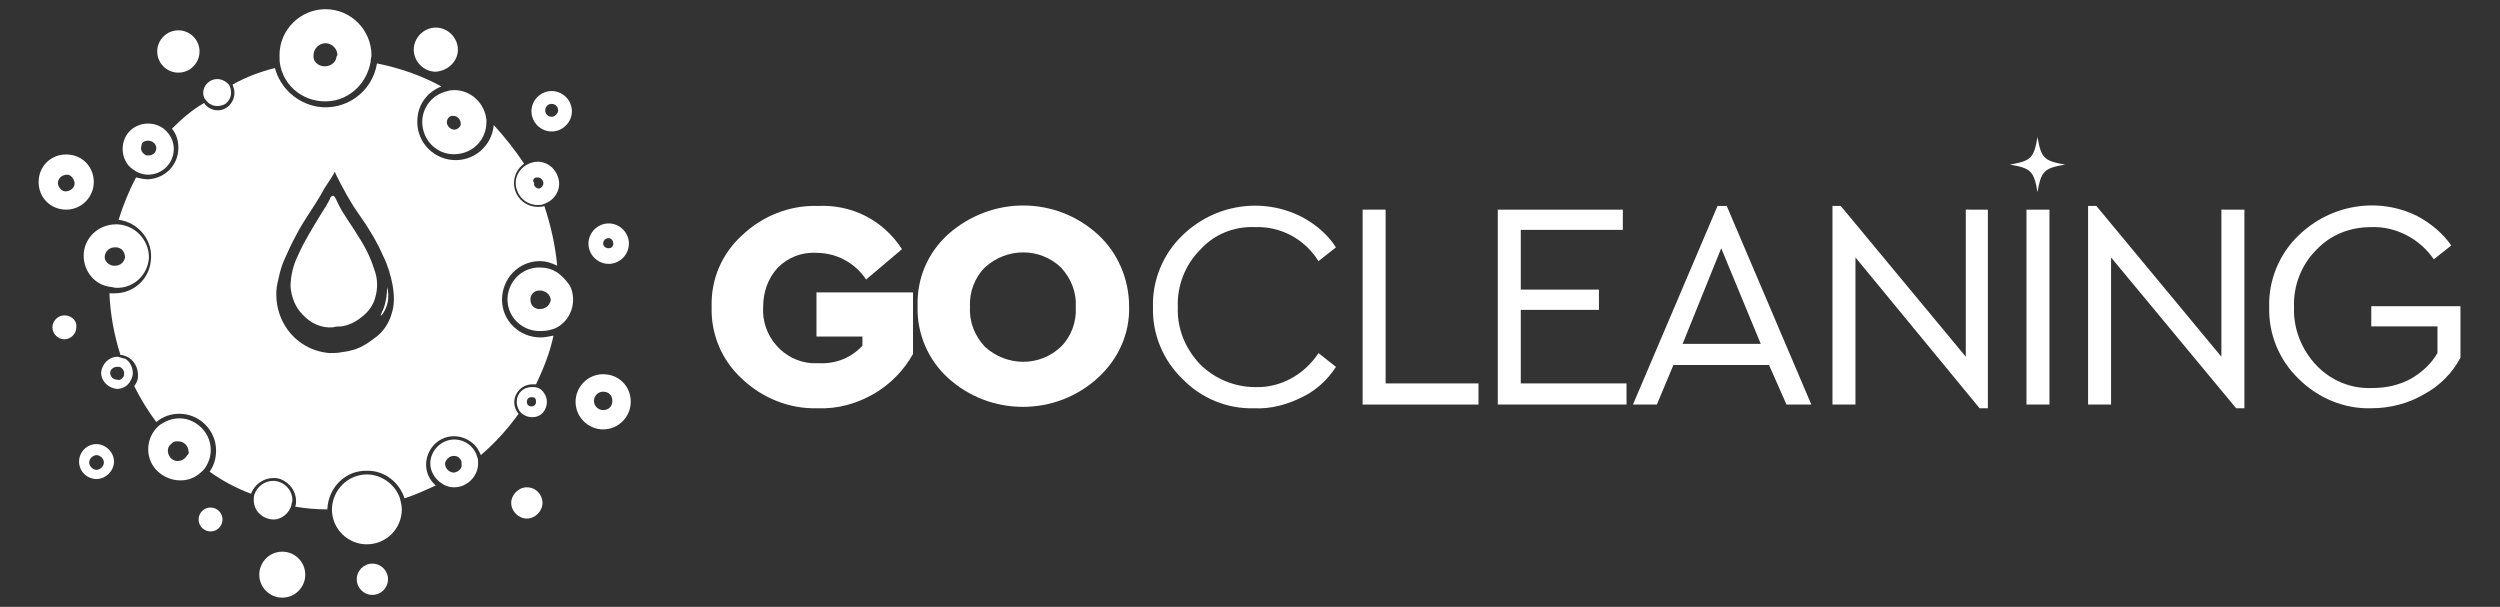 <?xml version="1.0" encoding="utf-8"?>
<!-- Generator: Adobe Illustrator 24.0.3, SVG Export Plug-In . SVG Version: 6.00 Build 0)  -->
<svg version="1.1" id="Layer_1" xmlns="http://www.w3.org/2000/svg" xmlns:xlink="http://www.w3.org/1999/xlink" x="0px" y="0px"
	 viewBox="0 0 271.9 66" style="enable-background:new 0 0 271.9 66;" xml:space="preserve">
<rect x="0" y="0" width="271.9" height="66" fill="#333333" stroke="none"/>
<style type="text/css">
	.st0{fill:#FFFFFF;}
</style>
<title>go1</title>
<g>
	<g id="katman_1">
		<path class="st0" d="M98.1,27.1l-3.9,3.3c-1.2-1.8-3.2-2.9-5.4-2.9c-1.6-0.1-3.1,0.5-4.2,1.6c-1.1,1.2-1.6,2.7-1.6,4.3
			c-0.2,3.1,2.2,5.9,5.3,6.1c0.3,0,0.5,0,0.8,0c1.8,0.1,3.5-0.6,4.7-1.9v-1h-5v-4.8h10.5v6.7c-1,1.8-2.5,3.3-4.2,4.3
			c-1.9,1.1-4,1.7-6.2,1.6c-3,0.1-6-1.1-8.2-3.2c-2.2-2-3.4-4.9-3.3-7.8c-0.1-3,1.1-5.8,3.3-7.8c2.2-2.1,5.2-3.3,8.2-3.2
			C92.7,22.2,96.1,24,98.1,27.1z"/>
		<path class="st0" d="M119.4,25.5c2.2,2,3.4,4.9,3.4,7.8c0.1,3-1.2,5.8-3.4,7.8c-4.6,4.2-11.7,4.2-16.3,0c-2.2-2-3.4-4.9-3.3-7.8
			c-0.1-3,1.1-5.8,3.3-7.8C107.8,21.3,114.8,21.3,119.4,25.5z M107.1,29.1c-1.1,1.1-1.7,2.7-1.6,4.3c-0.1,1.6,0.5,3.1,1.6,4.3
			c2.4,2.2,6,2.2,8.3,0c1.1-1.1,1.7-2.7,1.6-4.3c0.1-1.6-0.5-3.1-1.6-4.3C113.1,26.9,109.5,26.9,107.1,29.1z"/>
		<path class="st0" d="M141.6,23.6c1.5,0.8,2.8,1.9,3.7,3.3l-1.9,1.5c-1.5-2.4-4.1-3.8-6.9-3.7c-2.3-0.1-4.5,0.8-6,2.5
			c-1.6,1.6-2.5,3.9-2.4,6.2c-0.1,2.3,0.8,4.5,2.4,6.2c1.6,1.6,3.8,2.5,6,2.5c2.8,0.1,5.4-1.4,6.9-3.7l1.9,1.5
			c-0.9,1.4-2.2,2.6-3.7,3.3c-1.6,0.8-3.4,1.3-5.2,1.2c-2.9,0.1-5.8-1.1-7.8-3.2c-2.1-2-3.3-4.9-3.2-7.8c-0.1-2.9,1.1-5.8,3.2-7.8
			C132.1,22.2,137.3,21.4,141.6,23.6L141.6,23.6z"/>
		<path class="st0" d="M150.7,41.7h10.1V44h-12.6V22.8h2.5V41.7z"/>
		<path class="st0" d="M176.5,25h-11.1v6.5h8.5v2.2h-8.5v8h11.5V44h-14V22.8h13.6V25z"/>
		<path class="st0" d="M192.4,39.7H182l-1.8,4.3h-2.6l9.2-21.6h1L197,44h-2.7L192.4,39.7z M187.2,27L183,37.4h8.5L187.2,27z"/>
		<path class="st0" d="M216.2,22.8v21.6h-0.9L201.8,28v16h-2.5V22.4h0.9l13.6,16.4v-16H216.2z"/>
		<path class="st0" d="M222.9,44h-2.5V22.8h2.5V44z"/>
		<path class="st0" d="M244.1,22.8v21.6h-0.9L229.6,28v16h-2.5V22.4h0.9l13.6,16.4v-16H244.1z"/>
		<path class="st0" d="M262.9,23.5c1.5,0.8,2.8,1.9,3.7,3.2l-1.9,1.5c-1.5-2.2-4.1-3.6-6.8-3.5c-2.3,0-4.4,0.8-6,2.5
			c-1.6,1.6-2.5,3.9-2.4,6.2c-0.1,2.3,0.8,4.6,2.4,6.3c1.6,1.7,3.8,2.6,6.1,2.5c1.5,0,2.9-0.3,4.2-1c1.2-0.7,2.2-1.6,2.9-2.8v-2.9
			h-7.2v-2.2h9.7v5.6c-0.9,1.7-2.3,3.1-4,4c-1.7,1-3.7,1.5-5.7,1.5c-2.9,0.1-5.8-1.1-7.9-3.2c-2.1-2-3.3-4.9-3.2-7.8
			c-0.1-2.9,1.1-5.8,3.2-7.8C253.5,22.2,258.7,21.4,262.9,23.5z"/>
		<path class="st0" d="M224.6,17.9c-2.3,0.4-2.6,0.7-3,3c-0.4-2.3-0.7-2.6-3-3c2.3-0.4,2.6-0.7,3-3C222,17.2,222.3,17.5,224.6,17.9z
			"/>
		<path class="st0" d="M36.2,35.6c-1.2,0.1-2.4-0.4-3.3-1.4c-0.8-0.8-1.2-1.9-1.3-3c0-1.2,0.3-2.4,0.8-3.4c0.7-1.6,1.6-3,2.5-4.5
			c0.4-0.6,0.7-1.1,1-1.7c0-0.1,0.1-0.2,0.2-0.3h0.2c0.2,0.2,0.3,0.5,0.4,0.7c0.6,1.3,1.5,2.4,2.2,3.6c0.8,1.2,1.4,2.4,1.8,3.7
			c0.4,1,0.4,2.1,0.1,3.1c-0.2,0.8-0.8,1.6-1.5,2.1c-0.6,0.5-1.4,0.9-2.2,1C36.9,35.5,36.5,35.5,36.2,35.6z"/>
		<path class="st0" d="M41.4,34.3c0.1-0.3,0.2-0.5,0.3-0.7c0.3-0.8,0.4-1.6,0.4-2.4c0.3,1.1,0.1,2.2-0.6,3.1
			C41.5,34.3,41.5,34.3,41.4,34.3L41.4,34.3z"/>
		<path class="st0" d="M41.4,37.1L41.4,37.1L41.4,37.1L41.4,37.1L41.4,37.1z"/>
		<path class="st0" d="M58.8,36.7c-2.3,0-4.2-1.8-4.2-4.1s1.8-4.2,4.1-4.2c0.7,0,1.3,0.2,1.9,0.5c-0.2-2.2-0.7-4.4-1.4-6.5
			c-0.2,0.1-0.5,0.1-0.7,0.1c-1.5,0-2.6-1.2-2.6-2.6c0-0.8,0.4-1.6,1.1-2.1c-1-1.5-2.1-2.9-3.3-4.2c-0.2,2.3-2.2,4-4.5,3.8
			s-4-2.2-3.8-4.5c0.1-1.6,1.1-2.9,2.6-3.5c-2.2-1.2-4.5-2-7-2.5c-0.5,3.1-3.4,5.2-6.5,4.7c-2.2-0.4-4-2-4.6-4.2
			c-1.6,0.4-3.2,1-4.6,1.8c0.1,0.3,0.2,0.6,0.2,0.9c0,1-0.8,1.9-1.8,1.9c-0.6,0-1.2-0.3-1.5-0.8C20.8,12,19.7,13,18.7,14
			c0.5,0.6,0.7,1.3,0.7,2.1c0,1.8-1.4,3.3-3.3,3.4c-0.4,0-0.9-0.1-1.3-0.2c-0.8,1.5-1.4,3-1.9,4.6c2.2,0.3,3.8,2.3,3.5,4.5
			c-0.2,2-1.9,3.5-3.9,3.5c-0.2,0-0.4,0-0.6,0c0.1,2.3,0.5,4.5,1.2,6.7c1.2,0.1,2,1.2,1.9,2.4c0,0.4-0.2,0.7-0.4,1
			c0.7,1.4,1.5,2.7,2.4,3.9c0.7-0.6,1.6-0.9,2.5-0.9c2.2,0,4,1.8,4,4l0,0c0,0.8-0.2,1.6-0.7,2.3c1.4,1,2.9,1.8,4.5,2.4
			c0.5-1.3,1.9-2,3.2-1.6c1,0.4,1.7,1.3,1.7,2.4c0,0.2,0,0.4-0.1,0.6c1.1,0.2,2.3,0.3,3.5,0.3c0.1-2.4,2-4.3,4.4-4.2
			c1.8,0,3.4,1.2,4,3c1.2-0.4,2.3-0.9,3.4-1.4c-1.3-1.1-1.4-3-0.3-4.3c1.1-1.3,3-1.4,4.3-0.3c0.4,0.3,0.7,0.8,0.9,1.3
			c1.5-1.3,2.9-2.8,4.1-4.5c-0.7-0.8-0.6-2,0.2-2.7c0.3-0.3,0.8-0.5,1.3-0.5c0.1,0,0.2,0,0.4,0c0.8-1.7,1.5-3.4,1.9-5.3
			C59.7,36.6,59.2,36.7,58.8,36.7z M42.6,34.1c-0.3,1.1-1,2.1-1.9,2.7c-0.4,0.3-0.8,0.6-1.2,0.8c-0.7,0.4-1.5,0.6-2.3,0.7
			c-0.5,0.1-0.9,0.1-1.4,0.1c-1-0.1-2-0.4-2.9-1c-2-1.3-3.1-3.7-2.8-6.2c0.2-1,0.4-2,0.8-2.9s0.8-1.8,1.3-2.7c0.8-1.6,1.9-3,2.8-4.6
			c0.4-0.8,1-1.5,1.4-2.3c0.1,0.1,0.1,0.1,0.1,0.2c0.8,1.6,1.6,3.1,2.6,4.5s1.9,2.9,2.6,4.5c0.5,1,0.8,2.1,1,3.1
			C42.9,32.2,42.9,33.2,42.6,34.1z"/>
		<path class="st0" d="M10.5,48.3c-1.1,0-1.9,0.9-1.9,1.9c0,1.1,0.9,1.9,1.9,1.9s1.9-0.9,1.9-1.9l0,0C12.4,49.2,11.5,48.3,10.5,48.3
			z M10.5,51.1c-0.4,0-0.8-0.4-0.8-0.8c0-0.4,0.4-0.8,0.8-0.8c0.4,0,0.8,0.4,0.8,0.8C11.3,50.7,10.9,51.1,10.5,51.1L10.5,51.1z"/>
		<circle class="st0" cx="30.7" cy="62.5" r="2.5"/>
		<path class="st0" d="M65.6,40.7c-1.7,0-3,1.4-3,3c0,1.7,1.4,3,3,3c1.7,0,3-1.4,3-3l0,0C68.6,42,67.3,40.7,65.6,40.7z M65.6,44.6
			c-0.5,0-1-0.4-1-1c0-0.5,0.4-1,1-1s1,0.4,1,1C66.6,44.2,66.2,44.6,65.6,44.6L65.6,44.6z"/>
		<path class="st0" d="M7,34.3c-0.7,0-1.3,0.6-1.3,1.3s0.6,1.3,1.3,1.3s1.3-0.6,1.3-1.3C8.4,34.9,7.8,34.3,7,34.3L7,34.3z"/>
		<circle class="st0" cx="22.9" cy="56.5" r="1.3"/>
		<circle class="st0" cx="40.5" cy="63" r="1.7"/>
		<path class="st0" d="M57.3,53c-0.9,0-1.7,0.8-1.7,1.7s0.8,1.7,1.7,1.7s1.7-0.8,1.7-1.7l0,0C59,53.8,58.3,53,57.3,53z"/>
		<path class="st0" d="M66.2,28.7c1.2,0,2.2-1,2.2-2.2s-1-2.2-2.2-2.2s-2.2,1-2.2,2.2l0,0C64,27.7,65,28.7,66.2,28.7z M66.2,25.9
			c0.3,0,0.5,0.3,0.5,0.6c0,0.3-0.2,0.5-0.5,0.5s-0.6-0.2-0.6-0.5S65.8,25.9,66.2,25.9L66.2,25.9z"/>
		<path class="st0" d="M60,9.9c-1.2,0-2.2,1-2.2,2.2s1,2.2,2.2,2.2s2.2-1,2.2-2.2l0,0C62.2,10.9,61.2,9.9,60,9.9z M60,12.7
			c-0.4,0-0.7-0.3-0.7-0.7s0.3-0.7,0.7-0.7s0.7,0.3,0.7,0.7C60.7,12.3,60.4,12.7,60,12.7L60,12.7z"/>
		<path class="st0" d="M49.8,5.4c0-1.3-1.1-2.4-2.4-2.4C46.1,3,45,4.1,45,5.4s1.1,2.4,2.4,2.4l0,0C48.7,7.7,49.8,6.7,49.8,5.4z"/>
		<path class="st0" d="M10.2,19.8c0-1.7-1.3-3-3-3s-3,1.3-3,3s1.3,3,3,3S10.2,21.4,10.2,19.8L10.2,19.8z M6.3,19.8
			c0.1-0.5,0.5-0.8,1-0.8c0.4,0,0.7,0.4,0.8,0.8c0.1,0.5-0.3,0.9-0.8,1s-0.9-0.3-1-0.8C6.3,19.9,6.3,19.8,6.3,19.8z"/>
		<circle class="st0" cx="19.4" cy="5.6" r="2.3"/>
		<path class="st0" d="M49.4,9.8c-0.2,0-0.4,0-0.7,0.1c-1.9,0.4-3.1,2.2-2.7,4.1c0.4,1.9,2.2,3.1,4.1,2.7c1.6-0.3,2.8-1.7,2.8-3.4
			c0-0.1,0-0.2,0-0.3C52.7,11.2,51.2,9.8,49.4,9.8z M49.4,14.1c-0.4,0-0.8-0.4-0.8-0.8c0-0.4,0.3-0.7,0.6-0.7h0.1
			c0.4,0,0.7,0.3,0.8,0.7v0.1C50.2,13.7,49.8,14.1,49.4,14.1z"/>
		<path class="st0" d="M60.7,29.7c-0.6-0.4-1.2-0.6-1.9-0.6c-1.9-0.1-3.5,1.4-3.6,3.3s1.4,3.5,3.3,3.6c0.1,0,0.2,0,0.4,0
			c0.5,0,1-0.1,1.5-0.3c1.7-0.8,2.4-2.9,1.6-4.6C61.6,30.5,61.2,30.1,60.7,29.7L60.7,29.7z M59.2,33.5c-0.1,0.1-0.3,0.1-0.4,0.1
			c-0.6,0.1-1.1-0.4-1.1-0.9c-0.1-0.6,0.4-1.1,0.9-1.1c0.1,0,0.1,0,0.2,0c0.2,0,0.4,0.1,0.6,0.2c0.3,0.2,0.5,0.5,0.5,0.9
			C59.8,33,59.6,33.4,59.2,33.5z"/>
		<path class="st0" d="M58.5,22.3c0.2,0,0.4,0,0.6-0.1c1.3-0.4,2-1.7,1.6-2.9c-0.4-1.3-1.7-2-2.9-1.6c-1.3,0.4-2,1.7-1.6,2.9
			C56.5,21.6,57.4,22.3,58.5,22.3z M58.1,19.4c0.1-0.1,0.2-0.1,0.4-0.1c0.3,0,0.6,0.3,0.6,0.6c0,0.3-0.2,0.5-0.4,0.6h-0.1
			c-0.3,0-0.6-0.3-0.5-0.6C57.9,19.7,58,19.5,58.1,19.4z"/>
		<path class="st0" d="M58,42.1h-0.2c-0.9,0-1.6,0.7-1.6,1.6c0,0.3,0.1,0.7,0.3,1c0.5,0.7,1.6,0.9,2.3,0.4s0.9-1.6,0.4-2.3
			C58.9,42.3,58.5,42.1,58,42.1L58,42.1z M57.8,44.2c-0.3,0-0.5-0.2-0.5-0.5s0.2-0.5,0.5-0.5h0.1c0.3,0,0.4,0.2,0.4,0.5
			S58.1,44.2,57.8,44.2L57.8,44.2z"/>
		<path class="st0" d="M12.8,24.4h-0.2c-1.9,0-3.5,1.5-3.5,3.4c0,1.7,1.2,3.2,2.9,3.4c0.2,0,0.4,0.1,0.6,0.1
			c1.9,0.1,3.5-1.4,3.6-3.3C16.2,26.1,14.7,24.5,12.8,24.4L12.8,24.4z M12.5,28.9h-0.2c-0.6-0.1-1-0.6-0.9-1.1s0.5-0.9,1.1-0.9h0.1
			c0.6,0,1,0.5,1,1.1C13.5,28.5,13.1,28.9,12.5,28.9L12.5,28.9L12.5,28.9z"/>
		<path class="st0" d="M31.7,54.9c0-0.2,0.1-0.3,0.1-0.5c0-1.2-1-2.1-2.1-2.1c-0.9,0-1.7,0.6-2,1.4c-0.1,0.2-0.1,0.5-0.1,0.7
			c0,1.2,1,2.1,2.2,2.1C30.6,56.5,31.5,55.8,31.7,54.9z"/>
		<path class="st0" d="M13.2,38.9c-0.1,0-0.3-0.1-0.4-0.1c-1,0-1.7,0.8-1.8,1.7c0,1,0.8,1.7,1.7,1.8c0.6,0,1.2-0.3,1.5-0.9
			c0.5-0.8,0.2-1.9-0.6-2.4C13.6,39,13.4,39,13.2,38.9z M13.4,41c-0.1,0.2-0.4,0.4-0.6,0.3c-0.4,0-0.7-0.2-0.8-0.6s0.2-0.7,0.6-0.8
			c0.1,0,0.1,0,0.2,0c0.1,0,0.1,0,0.2,0c0.3,0.1,0.5,0.4,0.5,0.7C13.5,40.7,13.5,40.9,13.4,41z"/>
		<path class="st0" d="M23.6,8.6c-0.8,0-1.5,0.7-1.5,1.5c0,0.3,0.1,0.6,0.3,0.8c0.5,0.7,1.4,0.8,2.1,0.4c0.7-0.5,0.8-1.4,0.4-2.1
			C24.5,8.8,24.1,8.6,23.6,8.6z"/>
		<path class="st0" d="M49.4,47.8c-1.4,0-2.6,1.2-2.6,2.6c0,0.8,0.4,1.5,1,2c0.5,0.4,1,0.6,1.6,0.6c1.4,0,2.6-1.2,2.6-2.6l0,0
			c0-0.3,0-0.5-0.1-0.7C51.6,48.6,50.6,47.8,49.4,47.8z M49.4,51.4c-0.5,0-1-0.4-1-1c0.1-0.5,0.6-0.9,1.1-0.8c0.3,0,0.6,0.3,0.7,0.6
			c0,0.1,0,0.2,0,0.3C50.3,50.9,49.9,51.3,49.4,51.4z"/>
		<path class="st0" d="M22.3,50.9c1.1-1.6,0.7-3.7-0.9-4.8c-0.6-0.4-1.2-0.6-1.9-0.6c-0.8,0-1.5,0.3-2.1,0.7
			c-1.5,1.2-1.7,3.4-0.5,4.8s3.4,1.7,4.8,0.5C21.8,51.4,22.1,51.2,22.3,50.9z M20.3,49.6c-0.3,0.5-1,0.7-1.5,0.4s-0.7-1-0.4-1.5
			c0.1-0.1,0.2-0.2,0.3-0.3c0.2-0.2,0.4-0.2,0.7-0.2c0.6,0,1.1,0.5,1.1,1.1C20.6,49.2,20.5,49.4,20.3,49.6L20.3,49.6z"/>
		<path class="st0" d="M39.9,51.6c-2,0-3.7,1.6-3.8,3.7v0.1c0,2.1,1.7,3.8,3.8,3.8s3.8-1.7,3.8-3.8l0,0c0-0.4-0.1-0.8-0.2-1.2
			C43,52.7,41.5,51.6,39.9,51.6z"/>
		<path class="st0" d="M15.1,18.8c0.3,0.1,0.6,0.2,1,0.2c1.5,0,2.8-1.2,2.8-2.8c0-0.6-0.2-1.2-0.6-1.7c-0.9-1.2-2.7-1.4-3.9-0.5
			s-1.4,2.7-0.5,3.9C14.2,18.3,14.7,18.6,15.1,18.8L15.1,18.8z M16.1,15.3c0.3,0,0.5,0.1,0.7,0.3c0.1,0.1,0.2,0.3,0.2,0.5
			c0,0.5-0.4,0.8-0.8,0.8c-0.1,0-0.2,0-0.3,0c-0.4-0.2-0.7-0.6-0.5-1.1C15.4,15.5,15.7,15.3,16.1,15.3z"/>
		<path class="st0" d="M40.3,6.8c0-0.3,0.1-0.6,0.1-0.8c0-2.7-2.2-5-5-5c-2.7,0-5,2.2-5,5l0,0c0,0.4,0,0.8,0.1,1.2
			c0.6,2.7,3.3,4.3,6,3.7C38.5,10.4,39.9,8.8,40.3,6.8z M36.6,6.2c-0.1,0.7-0.8,1.1-1.5,1c-0.5-0.1-0.9-0.4-1-0.9c0-0.1,0-0.2,0-0.3
			c0-0.7,0.6-1.3,1.3-1.3s1.3,0.6,1.3,1.3l0,0C36.6,6.1,36.6,6.1,36.6,6.2L36.6,6.2z"/>
	</g>
</g>
</svg>
